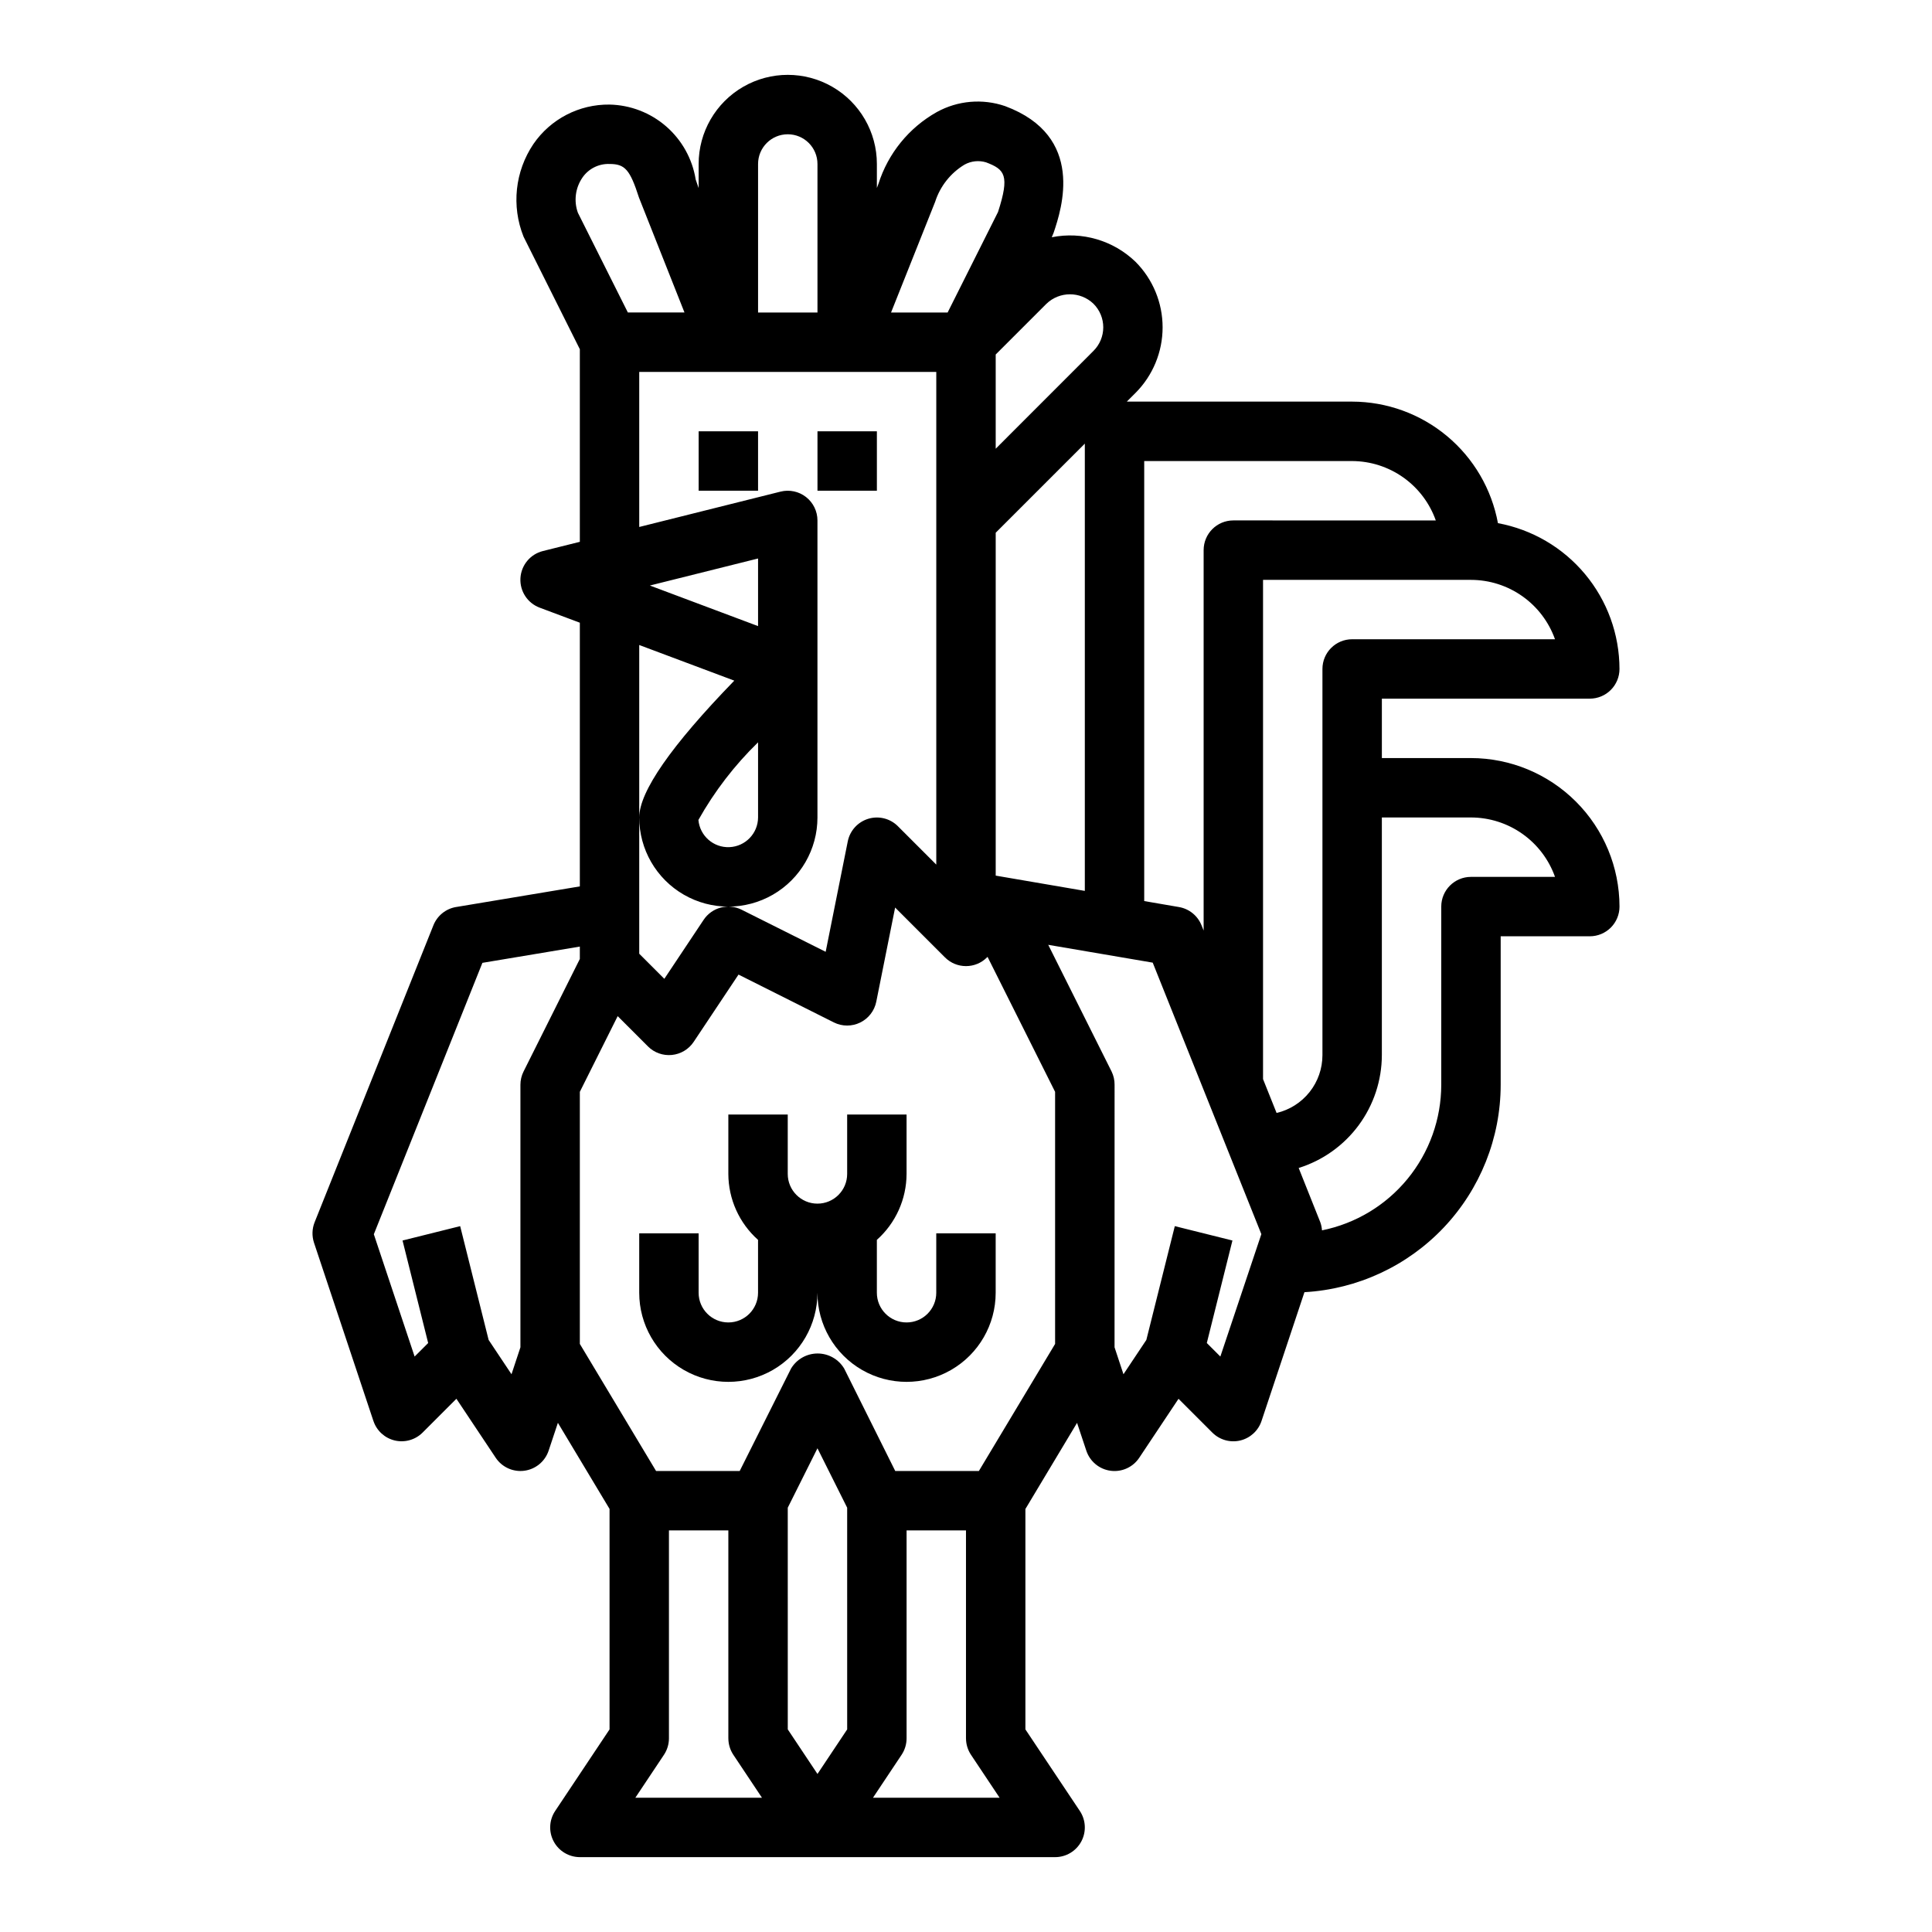 <?xml version="1.0" encoding="UTF-8"?>
<!-- Uploaded to: SVG Repo, www.svgrepo.com, Generator: SVG Repo Mixer Tools -->
<svg fill="#000000" width="800px" height="800px" version="1.1" viewBox="144 144 512 512" xmlns="http://www.w3.org/2000/svg">
 <g>
  <path d="m565.31 329.15c2.086 0 4.09-0.828 5.566-2.305 1.477-1.477 2.305-3.477 2.305-5.566-0.016-9.188-3.246-18.078-9.129-25.133-5.883-7.059-14.051-11.832-23.082-13.504-1.672-9.031-6.445-17.199-13.504-23.082-7.055-5.883-15.945-9.113-25.133-9.129h-59.719l2.305-2.305h0.004c4.598-4.613 7.18-10.863 7.18-17.375s-2.582-12.762-7.18-17.375c-5.891-5.676-14.188-8.105-22.207-6.5l0.078-0.156 0.426-1.031c2.109-6.297 8.535-25.602-12.855-33.566-5.988-2.051-12.562-1.48-18.105 1.574-7.387 4.152-12.914 10.961-15.469 19.039l-0.41 1.07v-6.352c0-8.438-4.5-16.234-11.809-20.453-7.309-4.219-16.309-4.219-23.617 0-7.305 4.219-11.809 12.016-11.809 20.453v6.391l-0.789-2.289h0.004c-0.883-5.457-3.648-10.43-7.82-14.059-4.172-3.625-9.484-5.672-15.008-5.785-8.055-0.102-15.629 3.824-20.184 10.469-4.875 7.242-5.852 16.43-2.606 24.535l14.918 29.828v51.043l-9.785 2.441c-3.348 0.832-5.762 3.75-5.957 7.191-0.195 3.445 1.875 6.613 5.106 7.82l10.637 3.984v69.879l-32.785 5.465-0.004-0.004c-2.711 0.453-4.992 2.289-6.016 4.844l-31.488 78.719c-0.684 1.73-0.738 3.644-0.156 5.41l15.742 47.23h0.004c0.859 2.59 3.004 4.547 5.66 5.176 2.652 0.625 5.445-0.168 7.375-2.098l8.957-8.957 10.414 15.633c1.668 2.504 4.617 3.836 7.598 3.438 2.981-0.402 5.477-2.465 6.426-5.32l2.457-7.375 13.688 22.812v58.434l-14.422 21.633c-1.598 2.414-1.742 5.512-0.375 8.066 1.367 2.551 4.027 4.144 6.926 4.152h125.95c2.906 0 5.574-1.598 6.945-4.16 1.367-2.559 1.219-5.668-0.395-8.082l-14.422-21.609v-58.41l13.688-22.828 2.457 7.375c0.949 2.856 3.441 4.918 6.426 5.32 2.981 0.398 5.926-0.934 7.594-3.438l10.414-15.633 8.957 8.957h0.004c1.93 1.93 4.719 2.723 7.375 2.098 2.656-0.629 4.797-2.586 5.66-5.176l11.375-34.133c14.047-0.793 27.254-6.926 36.926-17.141 9.668-10.219 15.062-23.746 15.078-37.812v-39.363h23.617c2.086 0 4.09-0.828 5.566-2.305 1.477-1.477 2.305-3.477 2.305-5.566-0.012-10.434-4.164-20.438-11.543-27.816s-17.383-11.531-27.816-11.543h-23.617v-15.746zm-144-104.64c3.484-3.356 9-3.356 12.484 0 1.652 1.652 2.582 3.894 2.582 6.234 0 2.34-0.93 4.582-2.582 6.234l-25.922 25.938v-24.969zm10.18 37.055v118.53l-23.617-4.047v-90.867zm-39.668-64.078c1.32-4.125 4.086-7.629 7.793-9.863 1.75-0.965 3.812-1.18 5.723-0.594 4.945 1.875 6.297 3.418 3.148 13.152l-13.352 26.633h-14.996zm-46.926-10.031c0-4.348 3.523-7.871 7.871-7.871s7.871 3.523 7.871 7.871v39.359h-15.742zm47.23 55.105v130.57l-10.18-10.18h0.004c-2.055-2.051-5.07-2.805-7.844-1.965-2.777 0.844-4.867 3.141-5.438 5.988l-5.856 29.262-22.27-11.148c-3.555-1.773-7.867-0.629-10.07 2.676l-10.414 15.633-6.652-6.652v-81.812l25.191 9.445c-16.699 17.203-25.191 29.41-25.191 36.266 0 8.438 4.5 16.234 11.809 20.453 7.305 4.219 16.309 4.219 23.617 0 7.305-4.219 11.805-12.016 11.805-20.453v-78.719c0-2.426-1.117-4.715-3.027-6.207-1.91-1.492-4.402-2.019-6.758-1.43l-37.445 9.367v-41.09zm-75.902 56.609 28.672-7.164v17.918zm28.672 41.555v19.914c-0.027 4.231-3.367 7.688-7.594 7.863-4.223 0.176-7.836-2.996-8.215-7.207 4.258-7.582 9.578-14.508 15.809-20.57zm-47.742-140.33c-1.121-3.102-0.688-6.551 1.164-9.281 1.613-2.383 4.34-3.766 7.219-3.66 4.102 0 5.414 1.504 7.809 8.934l12.051 30.426h-15.004zm-14.406 227.57c-0.547 1.094-0.828 2.297-0.828 3.519v69.566l-2.363 7.141-6.062-9.094-7.543-30.156-15.273 3.809 6.793 27.168-3.59 3.582-10.809-32.41 28.773-71.926 25.82-4.309v3.281zm29.629 192.45 7.582-11.375c0.859-1.293 1.32-2.812 1.32-4.367v-55.105h15.742v55.105h0.004c0 1.555 0.461 3.074 1.32 4.367l7.582 11.375zm56.137-18.105-7.871 11.809-7.871-11.809-0.004-58.754 7.871-15.742 7.871 15.742zm6.84 18.105 7.582-11.375c0.859-1.293 1.32-2.812 1.32-4.367v-55.105h15.742v55.105h0.004c0 1.555 0.461 3.074 1.32 4.367l7.582 11.375zm48.262-120.26-20.199 33.672h-22.168l-13.523-27.137c-1.48-2.481-4.156-4-7.043-4-2.891 0-5.566 1.52-7.047 4l-13.602 27.137h-22.168l-20.199-33.672v-66.809l10.027-20.059 8.023 8.023h-0.004c1.668 1.668 3.996 2.5 6.344 2.266 2.344-0.23 4.465-1.5 5.773-3.461l11.887-17.84 25.277 12.684c2.195 1.094 4.777 1.102 6.981 0.02 2.199-1.078 3.773-3.125 4.254-5.531l4.992-24.938 13.219 13.219-0.004-0.004c3.074 3.074 8.055 3.074 11.129 0l0.148-0.148 17.902 35.77zm43.793 3.344-3.59-3.582 6.793-27.168-15.273-3.809-7.543 30.156-6.062 9.094-2.363-7.141 0.008-69.559c0.012-1.219-0.258-2.426-0.789-3.519l-16.793-33.582 27.688 4.723 28.789 71.949zm3.441-221.58c-4.348 0-7.871 3.523-7.871 7.871v100.82l-0.559-1.402-0.004 0.004c-1.016-2.543-3.281-4.375-5.981-4.836l-9.203-1.582v-116.61h55.105c4.867 0.02 9.609 1.543 13.574 4.359 3.969 2.82 6.969 6.793 8.594 11.383zm62.977 78.719c4.883 0.008 9.645 1.523 13.629 4.344 3.988 2.816 7.004 6.801 8.641 11.402h-22.27c-4.348 0-7.875 3.523-7.875 7.871v47.234c-0.012 9.086-3.168 17.891-8.926 24.918-5.758 7.031-13.77 11.852-22.68 13.652-0.047-0.727-0.195-1.445-0.441-2.133l-5.738-14.398c6.379-1.992 11.953-5.969 15.918-11.348 3.965-5.379 6.109-11.883 6.125-18.566v-62.977zm-31.488-47.23c-4.348 0-7.875 3.523-7.875 7.871v102.34c0 3.551-1.199 7-3.406 9.781-2.207 2.781-5.289 4.738-8.746 5.547l-3.59-8.973v-132.3h55.105c4.883 0.004 9.645 1.52 13.629 4.34 3.988 2.816 7.004 6.801 8.641 11.402z"/>
  <path d="m392.12 486.59c0 4.348-3.523 7.871-7.871 7.871s-7.871-3.523-7.871-7.871v-14.012c4.988-4.441 7.852-10.797 7.871-17.477v-15.742h-15.742v15.742c0 4.348-3.527 7.875-7.875 7.875-4.348 0-7.871-3.527-7.871-7.875v-15.742h-15.742v15.742c0.02 6.68 2.883 13.035 7.871 17.477v14.012c0 4.348-3.523 7.871-7.871 7.871-4.348 0-7.875-3.523-7.875-7.871v-15.742h-15.742v15.742c0 8.438 4.5 16.234 11.809 20.453 7.305 4.219 16.309 4.219 23.617 0 7.305-4.219 11.805-12.016 11.805-20.453 0 8.438 4.504 16.234 11.809 20.453 7.309 4.219 16.309 4.219 23.617 0s11.809-12.016 11.809-20.453v-15.742h-15.746z"/>
  <path d="m360.64 258.3h15.742v15.742h-15.742z"/>
  <path d="m329.15 258.3h15.742v15.742h-15.742z"/>
 </g>
</svg>